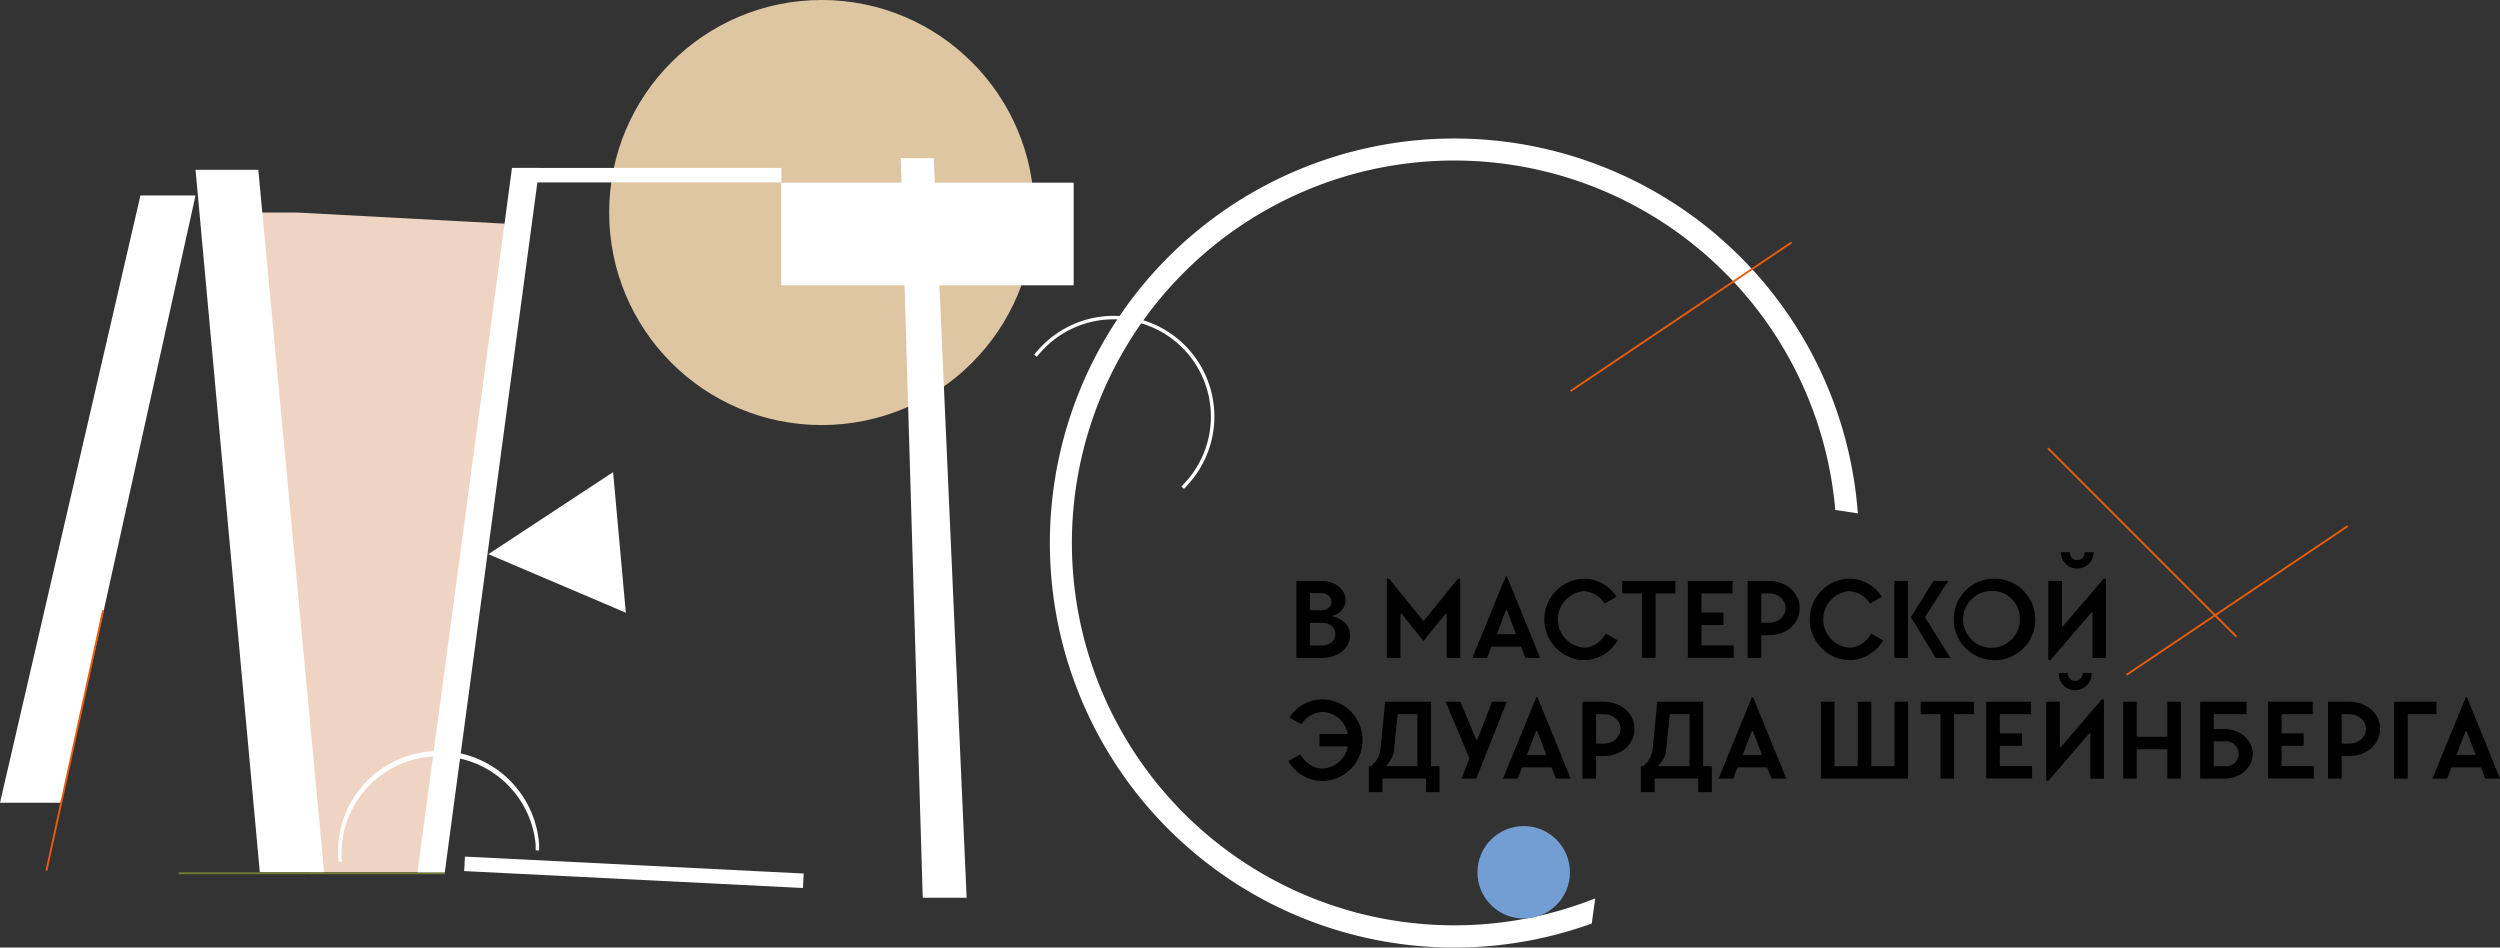 <?xml version="1.0" encoding="UTF-8"?> <svg xmlns="http://www.w3.org/2000/svg" viewBox="0 0 579.56 219.66"><rect x="0" y="0" width="579.56" height="219.66" fill="#333333" stroke="none"/> <defs> <style>.cls-1{fill:#dfc6a2;}.cls-2{fill:#efd4c4;}.cls-3{fill:#fff;}.cls-4{fill:#727c36;}.cls-5{fill:#ea5b0c;}.cls-6{fill:#739ed3;}</style> </defs> <g id="Слой_2" data-name="Слой 2"> <g id="Слой_1-2" data-name="Слой 1"> <circle class="cls-1" cx="190.49" cy="49.27" r="49.27"></circle> <polygon class="cls-2" points="68.8 49.27 117.04 51.85 103.08 202.22 72.08 202.22 55.55 49.27 68.8 49.27"></polygon> <polygon class="cls-3" points="32.56 45.31 45.33 45.31 14.19 186.09 0 186.09 32.56 45.31"></polygon> <polygon class="cls-3" points="45.33 39.37 59.88 39.37 75.14 202.22 60.23 202.22 45.33 39.37"></polygon> <rect class="cls-4" x="41.39" y="202.22" width="61.78" height="0.44"></rect> <rect class="cls-5" x="-13.55" y="171.44" width="61.78" height="0.44" transform="translate(-154.08 152.06) rotate(-77.71)"></rect> <polygon class="cls-3" points="118.69 38.93 125.03 38.93 103.11 202.22 96.78 202.22 118.69 38.93"></polygon> <polygon class="cls-3" points="113.22 128.47 142.13 109.45 145.08 142.04 113.22 128.47"></polygon> <rect class="cls-3" x="107.65" y="200.54" width="78.63" height="3.36" transform="translate(10.27 -7.08) rotate(2.86)"></rect> <rect class="cls-3" x="118.85" y="38.93" width="62.3" height="3.36"></rect> <path class="cls-3" d="M79.3,199.71q-.09-.66-.12-1.32a22.55,22.55,0,0,1,45-2.58c0,.44,0,.89,0,1.33l.8,0c0-.44,0-.88,0-1.33a23.34,23.34,0,0,0-46.6,2.67c0,.45.06.89.11,1.32Z"></path> <polygon class="cls-3" points="208.82 36.67 213.91 208.11 224.09 208.11 216.46 36.67 208.82 36.67"></polygon> <rect class="cls-3" x="181.11" y="42.35" width="67.79" height="23.79"></rect> <path class="cls-3" d="M369.82,208.27a88.65,88.65,0,1,1,55.64-90.05l5.23.78A93.78,93.78,0,1,0,369,214.1Z"></path> <rect class="cls-5" x="465.73" y="125.52" width="61.78" height="0.44" transform="translate(758.86 565.82) rotate(-135)"></rect> <rect class="cls-5" x="487.73" y="138.93" width="61.78" height="0.44" transform="translate(10.62 313.13) rotate(-33.92)"></rect> <rect class="cls-5" x="358.82" y="73.18" width="61.78" height="0.44" transform="translate(25.37 229.99) rotate(-33.92)"></rect> <path class="cls-3" d="M240.35,82.72c.27-.35.55-.69.85-1a22.55,22.55,0,1,1,33.6,30.08c-.3.34-.6.65-.92,1l.6.53c.31-.31.61-.63.91-1a23.34,23.34,0,1,0-34.78-31.13c-.29.33-.58.67-.85,1Z"></path> <circle class="cls-6" cx="353.23" cy="202.22" r="10.72"></circle> <path d="M300.52,134.68h5.64c3.67,0,5.77,2.09,5.77,4.46a3.75,3.75,0,0,1-2.89,3.54v.26s3.94.65,3.94,4.46c0,2.62-2.5,5.11-6.56,5.11h-5.9Zm5.64,6.82c1.57,0,2.49-.92,2.49-2s-.92-2-2.49-2h-2.5v3.94Zm.26,8.13c2,0,3.15-1.13,3.15-2.63s-1.18-2.62-3.15-2.62h-2.76v5.25Z"></path> <path d="M324.91,142.28h-.26v10.23H321.5V134.15H322l8,9.84,8-9.84h.52v18.36h-3.14V142.28h-.27l-5.11,6.3Z"></path> <path d="M357.05,152.51h-3.41l-1.05-2.62h-6.85l-1,2.62h-3.41l7.74-18.88h.26ZM347,147h4.46l-2.1-5.5h-.26Z"></path> <path d="M374.76,138.35,372,139.92a6.13,6.13,0,0,0-4.85-2.88,6.58,6.58,0,0,0,0,13.11c3.41,0,5.11-3.28,5.11-3.28l2.76,1.58a9.13,9.13,0,0,1-7.87,4.59,9.45,9.45,0,0,1,0-18.89A9,9,0,0,1,374.76,138.35Z"></path> <path d="M383.81,137.56v14.95h-3.15V137.56h-4.59v-2.88H388.4v2.88Z"></path> <path d="M391.28,134.68h10.37v2.88h-7.22V142h5.12v2.89h-5.12v4.72h7.48v2.88H391.28Z"></path> <path d="M410,147.27h-1.7v5.24h-3.15V134.68H410c4.33,0,7.21,2.88,7.21,6.29S414.37,147.27,410,147.27Zm0-2.89c2.36,0,3.94-1.57,3.94-3.41s-1.58-3.41-3.94-3.41h-1.7v6.82Z"></path> <path d="M436.27,138.35l-2.75,1.57a6.13,6.13,0,0,0-4.85-2.88,6.58,6.58,0,0,0,0,13.11c3.41,0,5.11-3.28,5.11-3.28l2.76,1.58a9.13,9.13,0,0,1-7.87,4.59,9.45,9.45,0,0,1,0-18.89A9,9,0,0,1,436.27,138.35Z"></path> <path d="M442.31,152.51h-3.15V134.68h3.15Zm3.93-9.44,5.91,9.44h-3.41L443,143.07l5.24-8.39h3.41Z"></path> <path d="M462.25,134.15a9.45,9.45,0,1,1-9.32,9.44A9.38,9.38,0,0,1,462.25,134.15Zm0,2.89a6.58,6.58,0,1,0,6,6.55A6.4,6.4,0,0,0,462.25,137Z"></path> <path d="M478.25,145.17l9.44-11h.53v18.36h-3.15V142h-.26l-9.45,11h-.52V134.68H478v10.49Zm5-17.16h2.1a3.8,3.8,0,1,1-7.6,0h2.09a1.71,1.71,0,1,0,3.41,0Z"></path> <path d="M315.86,171.6a9.38,9.38,0,0,1-9.31,9.44,9.13,9.13,0,0,1-7.87-4.59l2.75-1.58s1.74,3.28,5.12,3.28a6.19,6.19,0,0,0,5.9-5.11h-6.56v-2.89h6.56a6.19,6.19,0,0,0-5.9-5.11,6.13,6.13,0,0,0-4.85,2.88l-2.76-1.57a9,9,0,0,1,7.61-4.2A9.38,9.38,0,0,1,315.86,171.6Z"></path> <path d="M317.83,177.63a5.92,5.92,0,0,0,2.23-4.2l1.05-10.75h10.62v14.95h2v6h-3.15v-3.15h-10.1v3.15h-3.14v-6ZM324,165.56l-.78,7.87a5.38,5.38,0,0,1-1.84,3.94v.26h7.21V165.56Z"></path> <path d="M349.31,162.68l-7.08,17.83h-3.41l1.83-4.72-5.5-13.11h3.41l3.67,8.78h.26l3.41-8.78Z"></path> <path d="M364.13,180.51h-3.41l-1.05-2.62h-6.84l-1,2.62h-3.41l7.74-18.88h.26ZM354,175h4.46l-2.1-5.5h-.26Z"></path> <path d="M371.74,175.27H370v5.24h-3.15V162.68h4.85c4.33,0,7.21,2.88,7.21,6.29S376.07,175.27,371.74,175.27Zm0-2.89c2.36,0,3.94-1.57,3.94-3.41s-1.58-3.41-3.94-3.41H370v6.82Z"></path> <path d="M380.92,177.63a5.92,5.92,0,0,0,2.23-4.2l1.05-10.75h10.63v14.95h2v6h-3.14v-3.15h-10.1v3.15H380.4v-6Zm6.17-12.07-.79,7.87a5.38,5.38,0,0,1-1.84,3.94v.26h7.22V165.56Z"></path> <path d="M414.11,180.51H410.7l-1.05-2.62H402.8l-1,2.62h-3.41l7.74-18.88h.26ZM404,175h4.46l-2.1-5.5h-.26Z"></path> <path d="M422.14,180.51V162.68h3.14v14.95h5.38V162.68h3.15v14.95h5.38V162.68h3.14v17.83Z"></path> <path d="M453,165.56v14.95h-3.15V165.56h-4.59v-2.88h12.33v2.88Z"></path> <path d="M460.46,162.68h10.36v2.88h-7.21V170h5.12v2.89h-5.12v4.72h7.48v2.88H460.46Z"></path> <path d="M477.78,173.17l9.44-11h.52v18.36H484.6V170h-.26l-9.45,11h-.52V162.68h3.15v10.49Zm5-17.16h2.1a3.81,3.81,0,1,1-7.61,0h2.1a1.71,1.71,0,1,0,3.41,0Z"></path> <path d="M502.44,173.69h-7.09v6.82h-3.14V162.68h3.14v8.13h7.09v-8.13h3.14v17.83h-3.14Z"></path> <path d="M515.69,180.51h-5.64V162.68H520.8v2.88h-7.61V169h2.5c3.8,0,6.55,2.76,6.55,5.77S519.49,180.51,515.69,180.51Zm0-2.88a2.91,2.91,0,1,0,0-5.77h-2.5v5.77Z"></path> <path d="M525.79,162.68h10.36v2.88h-7.22V170h5.12v2.89h-5.12v4.72h7.48v2.88H525.79Z"></path> <path d="M544.54,175.27h-1.7v5.24h-3.15V162.68h4.85c4.33,0,7.22,2.88,7.22,6.29S548.87,175.27,544.54,175.27Zm0-2.89c2.36,0,3.94-1.57,3.94-3.41s-1.58-3.41-3.94-3.41h-1.7v6.82Z"></path> <path d="M558.18,165.56v14.95H555V162.68h9.83v2.88Z"></path> <path d="M579.56,180.51h-3.41l-1-2.62h-6.84l-1,2.62h-3.41l7.74-18.88h.26ZM569.46,175h4.46l-2.1-5.5h-.26Z"></path> </g> </g> </svg> 